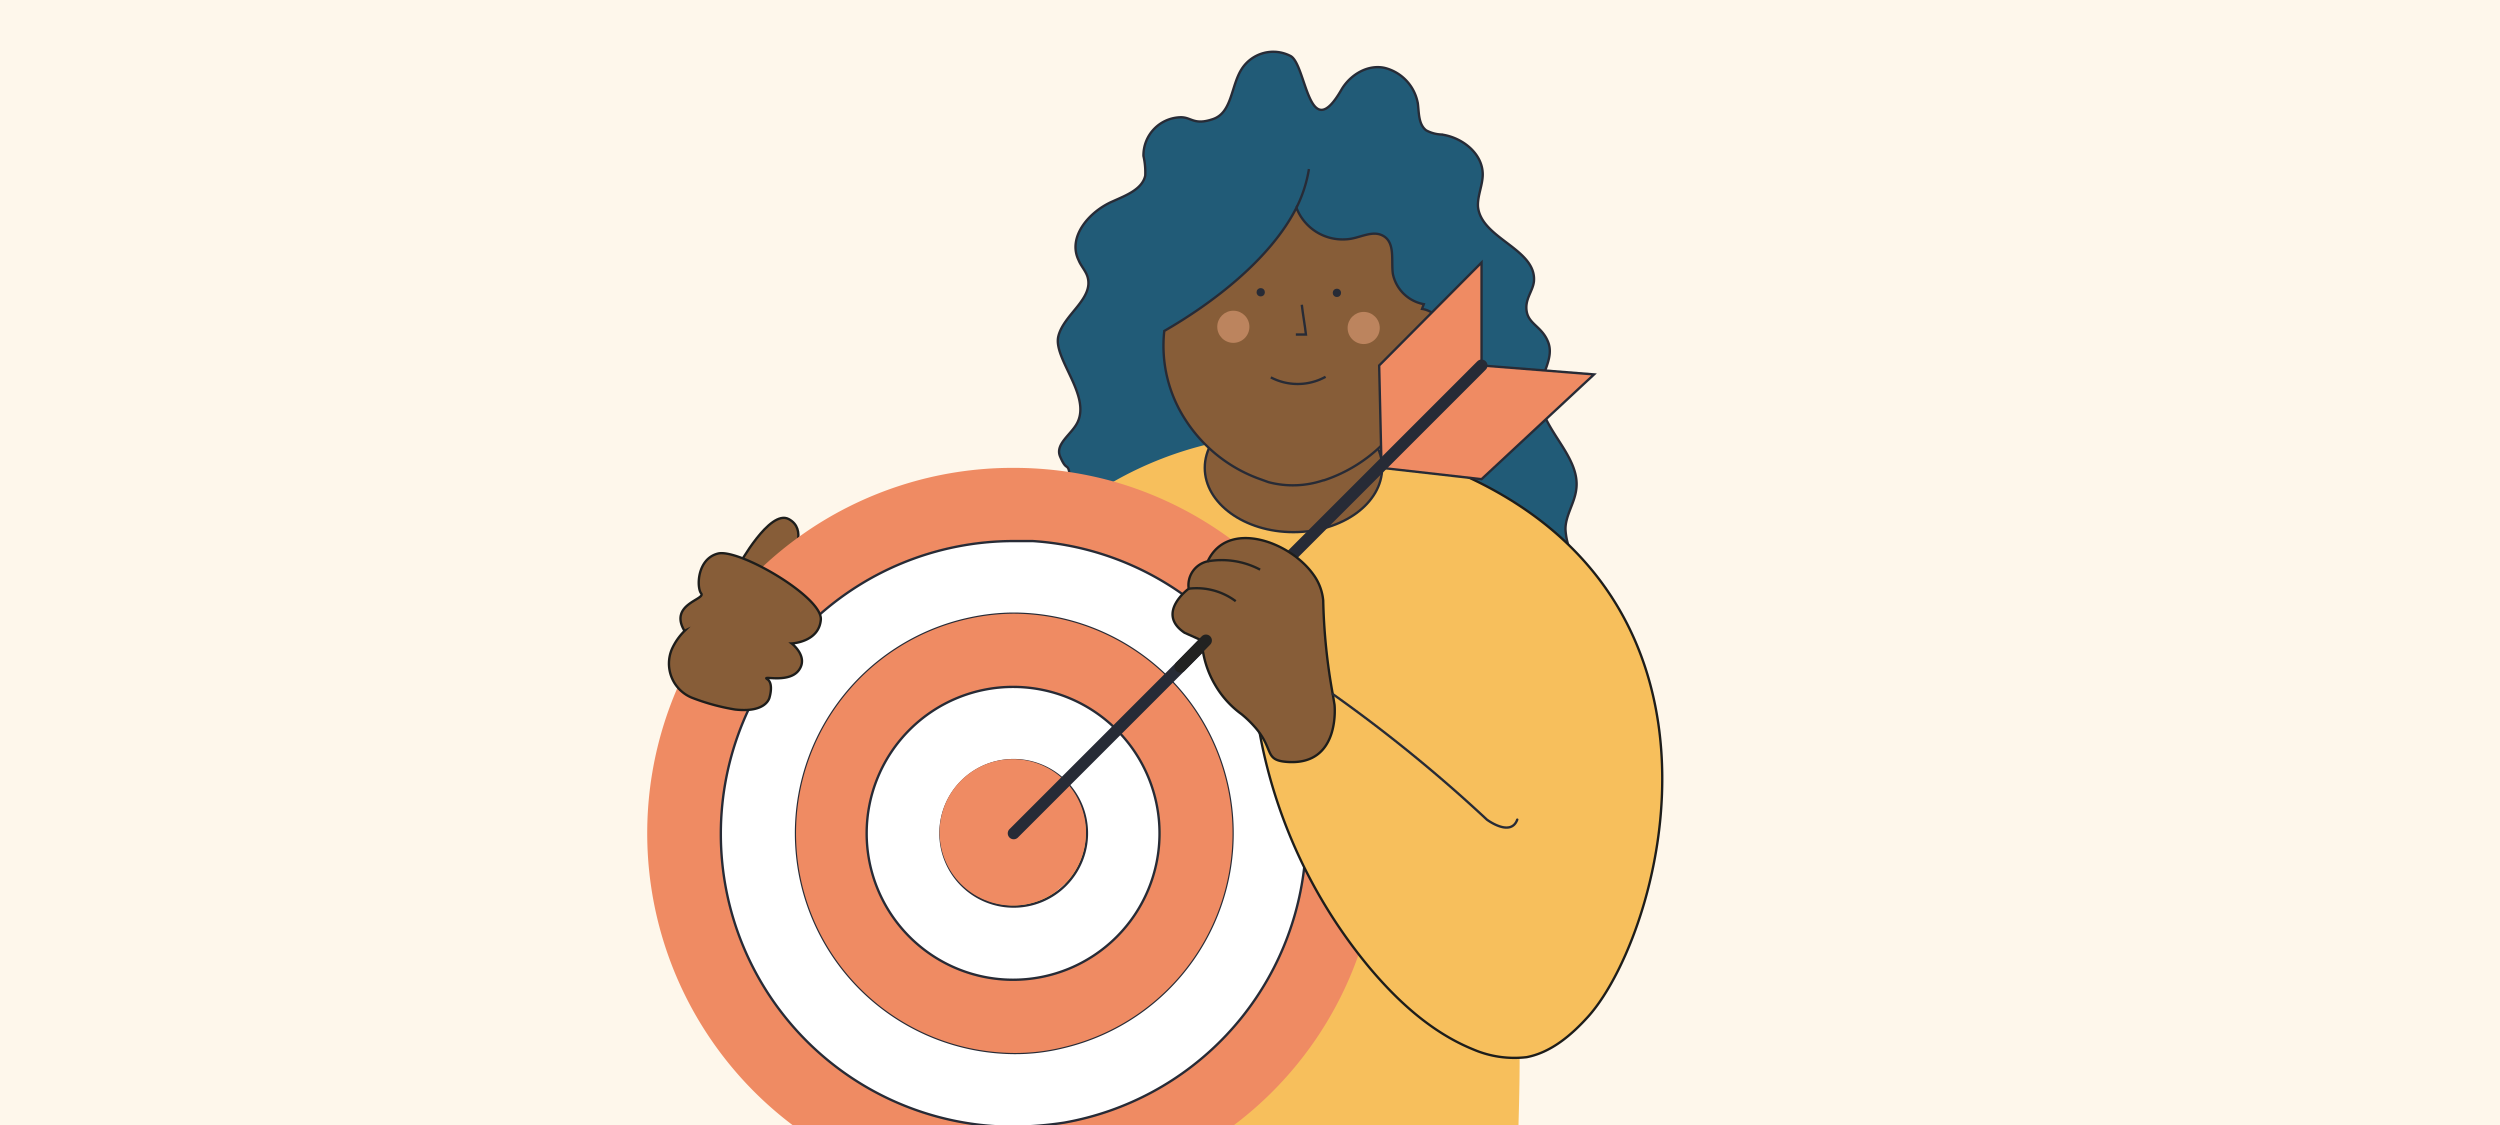 <?xml version="1.0" encoding="utf-8"?>
<svg xmlns="http://www.w3.org/2000/svg" data-name="Capa 1" id="Capa_1" viewBox="0 0 420 189">
  <defs>
    <style>.cls-1{fill:#fef7eb;}.cls-2,.cls-8{fill:#875d38;}.cls-2,.cls-7{stroke:#1d1d1b;}.cls-10,.cls-12,.cls-13,.cls-14,.cls-15,.cls-16,.cls-2,.cls-3,.cls-6,.cls-7,.cls-8,.cls-9{stroke-miterlimit:10;}.cls-10,.cls-12,.cls-14,.cls-15,.cls-2,.cls-3,.cls-6,.cls-7,.cls-8,.cls-9{stroke-width:0.4px;}.cls-3{fill:#215b77;}.cls-10,.cls-12,.cls-13,.cls-15,.cls-3,.cls-6,.cls-8,.cls-9{stroke:#272b36;}.cls-4{fill:#f7bf5c;}.cls-12,.cls-5{fill:#ef8b63;}.cls-6{fill:#fff;}.cls-13,.cls-14,.cls-15,.cls-16,.cls-7,.cls-9{fill:none;}.cls-10{fill:#272b36;}.cls-11{fill:#bc845e;}.cls-12,.cls-13,.cls-15,.cls-16{stroke-linecap:round;}.cls-13,.cls-16{stroke-width:2px;}.cls-14,.cls-16{stroke:#222221;}</style>
  </defs>
  <rect class="cls-1" height="189" width="420"/>
  <path class="cls-2" d="M124.1,95s5.2-9.5,8.4-7.8.7,6,.7,6L131,98.6Z"/>
  <path class="cls-3" d="M263.1,112a29.7,29.7,0,0,0,.7-19.5,11.1,11.1,0,0,1-.8-3.6c0-2.3,1.5-4.3,1.8-6.6.9-6-6.9-10.8-6.1-16.9.3-2.7,2.4-5.3,1.4-7.9s-3.2-3-3.6-5.1,1-3.4,1.2-5.1c.5-5.5-8.9-7.2-9.4-12.6-.1-1.8.8-3.6.8-5.4,0-3.5-3.4-6.2-6.9-6.7a5.9,5.9,0,0,1-2.6-.7c-1.3-1-1.2-2.9-1.4-4.5a7.5,7.5,0,0,0-5.6-6c-2.8-.6-5.7,1.1-7.2,3.6-5.6,9.8-5.9-4.2-8.6-5.6a6.3,6.3,0,0,0-8.2,2.2c-1.8,2.8-1.6,7.3-4.8,8.4s-3.6-.3-5.4-.3a6.4,6.4,0,0,0-6.3,6.5,12.3,12.3,0,0,1,.3,3.3c-.5,2.3-3.2,3.3-5.4,4.3-4,1.7-7.7,6-5.8,9.9.4,1,1.2,1.8,1.5,2.8,1.1,3.7-4,6.3-4.9,10s5.5,9.9,3.2,14.5c-1,2-3.8,3.6-2.9,5.7s1.1,1.4,1.4,2.1.1,2.5-.2,3.8a10.3,10.3,0,0,0,4.4,10.8Z"/>
  <path class="cls-4" d="M266.5,159.8a36.6,36.6,0,0,1-6.3-5.5,65.7,65.7,0,0,1-5.1-6.7s.2,15.5.2,30.1c0,4-.1,8-.2,11.5H178.8v-.7c-.1-4-.1-8.3-.1-12.6s0-8.8.1-12.8c0-8.9.1-15.5.1-15.5a65.7,65.7,0,0,1-5.1,6.7,36.6,36.6,0,0,1-6.3,5.5c-5.8,3.8-13.1-36.7-12.6-35.6h0l.2-1.3.7-2.8a60.3,60.3,0,0,1,7.2-16.2,53.5,53.5,0,0,1,4.7-6.7,68.7,68.7,0,0,1,5.8-6.3,66.2,66.2,0,0,1,13.6-10h0a60.8,60.8,0,0,1,16.4-6.4h0l2.9-.6,7.3,2.1,2.2,4.4,1.1,2.2,1-2.1,2.3-4.5,7.3-2.1,3.5.8h.2c2.3.6,4.6,1.3,6.8,2.1h0a66.6,66.6,0,0,1,25.2,17c7.6,8.2,5.4,17,7.8,27.9v.2a1.5,1.5,0,0,1-1,1.5l5.5,2.1C276.1,124.4,272.3,163.6,266.5,159.8Z"/>
  <path class="cls-5" d="M217.2,100.3a61.6,61.6,0,0,0-30.1-19.4h0a62.5,62.5,0,0,0-16.8-2.3,61.4,61.4,0,0,0-36.9,110.6h36.9a49.2,49.2,0,0,1,0-98.4h3.2a49,49,0,0,1,38.3,22.8,48.4,48.4,0,0,1,7.6,26.3,54.4,54.4,0,0,1-.3,5.7,49.2,49.2,0,0,1-40.3,42.8,59.7,59.7,0,0,1-8.5.7h36.9A61.3,61.3,0,0,0,231.7,140,61.1,61.1,0,0,0,217.2,100.3Z"/>
  <path class="cls-6" d="M211.8,113.7a49,49,0,0,0-38.3-22.8h-3.2a49.2,49.2,0,0,0,0,98.4,59.7,59.7,0,0,0,8.5-.7,49.2,49.2,0,0,0,40.3-42.8,54.4,54.4,0,0,0,.3-5.7A48.4,48.4,0,0,0,211.8,113.7Zm-33.1,62.2a33.3,33.3,0,0,1-8.4,1,36.9,36.9,0,0,1-7.3-73,35.5,35.5,0,0,1,7.3-.8,36.9,36.9,0,0,1,8.4,72.8Z"/>
  <path class="cls-5" d="M170.3,103.1a35.5,35.5,0,0,0-7.3.8,36.9,36.9,0,0,0,7.3,73,33.3,33.3,0,0,0,8.4-1,36.9,36.9,0,0,0-8.4-72.8Zm8.5,60a24.1,24.1,0,0,1-8.5,1.5,24.6,24.6,0,0,1-14.5-44.5,25.1,25.1,0,0,1,14.5-4.7,24.6,24.6,0,0,1,8.5,47.7Z"/>
  <path class="cls-6" d="M170.3,115.4A24.6,24.6,0,1,0,194.8,140,24.6,24.6,0,0,0,170.3,115.4Zm0,36.9A12.3,12.3,0,1,1,182.6,140,12.3,12.3,0,0,1,170.3,152.3Z"/>
  <circle class="cls-5" cx="170.3" cy="140" r="12.3" transform="translate(-13.1 262.4) rotate(-73.2)"/>
  <path class="cls-4" d="M210.7,116.7a85.8,85.8,0,0,0,19.4,45.9c4.8,5.7,10.5,10.9,17.4,13.7a17.5,17.5,0,0,0,9,1.3c4.1-.8,7.5-3.7,10.3-6.8,13.4-14.9,31.5-81.4-39.2-96.9Z"/>
  <path class="cls-7" d="M210.7,116.7a85.8,85.8,0,0,0,19.4,45.9c4.8,5.7,10.5,10.9,17.4,13.7a17.5,17.5,0,0,0,9,1.3c4.1-.8,7.5-3.7,10.3-6.8,13.4-14.9,31.5-81.4-39.2-96.9"/>
  <ellipse class="cls-8" cx="217.3" cy="78.6" rx="14.9" ry="10.8"/>
  <path class="cls-8" d="M199.2,70.6a24.8,24.8,0,0,0,12.8,10l1.1.4a16,16,0,0,0,9.2-.3h.1a25.3,25.3,0,0,0,13-9.8,23.6,23.6,0,0,0,3.9-13.4l.2,2.3c3.6-.4,3.1-4.1,2.6-5.4a4.1,4.1,0,0,0-3.2-2.5l.3-.8A6.5,6.5,0,0,1,234,46c-.3-2.2.4-5.1-1.5-6.3s-4.1.4-6.3.5a8.3,8.3,0,0,1-8.4-5.3c-4.4,8.7-14.2,16.1-22.2,20.7A22.8,22.8,0,0,0,199.2,70.6Z"/>
  <path class="cls-9" d="M218.7,51.2c.2,1.7.5,3.3.7,5h-1.7"/>
  <circle class="cls-10" cx="224.6" cy="49.2" r="0.5"/>
  <circle class="cls-11" cx="229.1" cy="55.1" r="2.7"/>
  <circle class="cls-11" cx="207.2" cy="54.9" r="2.7"/>
  <circle class="cls-10" cx="211.8" cy="49.1" r="0.5"/>
  <path class="cls-9" d="M219.9,28.4a22.4,22.4,0,0,1-2.1,6.5"/>
  <path class="cls-9" d="M213.5,63.4a9.7,9.7,0,0,0,9.2-.1"/>
  <polygon class="cls-12" points="248.9 44.1 231.7 61.4 232.1 78.6 248.9 80.5 267.8 62.9 248.9 61.4 248.9 44.1"/>
  <line class="cls-13" x1="170.3" x2="248.9" y1="140" y2="61.4"/>
  <path class="cls-2" d="M222.3,100.9a99,99,0,0,0,1.6,15.7h0l.3,1.8s1.1,10.3-8,9.6c-4-.3-2-2.2-5.6-6.1a18.8,18.8,0,0,0-2-1.9,16,16,0,0,1-4.5-5,16.3,16.3,0,0,1-2.2-7.4l-2.9-1.3c-4.9-3.3.7-7.4.7-7.4a4.1,4.1,0,0,1,3.2-4.6c3.3-7.1,13.8-3.4,17.8,2.3A8.7,8.7,0,0,1,222.3,100.9Z"/>
  <path class="cls-14" d="M211.7,95.7a13.8,13.8,0,0,0-8.8-1.4"/>
  <path class="cls-14" d="M207.6,101a11,11,0,0,0-7.9-2.1"/>
  <path class="cls-15" d="M223.9,116.6a248.6,248.6,0,0,1,25.9,21.1s4,3,5.1,0"/>
  <path class="cls-2" d="M112.9,109a6.2,6.2,0,0,0,3.3,8.2,36.1,36.1,0,0,0,7.3,2c5.4.6,5.8-2.1,5.8-2.1s.7-2.3-.4-3,3.6.8,5.3-1.5-1.2-4.5-1.2-4.5,4.6-.2,4.9-4-13.8-12-17.3-11.1-3.6,5.7-2.8,6.7-5.5,1.8-2.8,6.3A10.1,10.1,0,0,0,112.9,109Z"/>
  <line class="cls-16" x1="198.3" x2="202.6" y1="112" y2="107.6"/>
</svg>